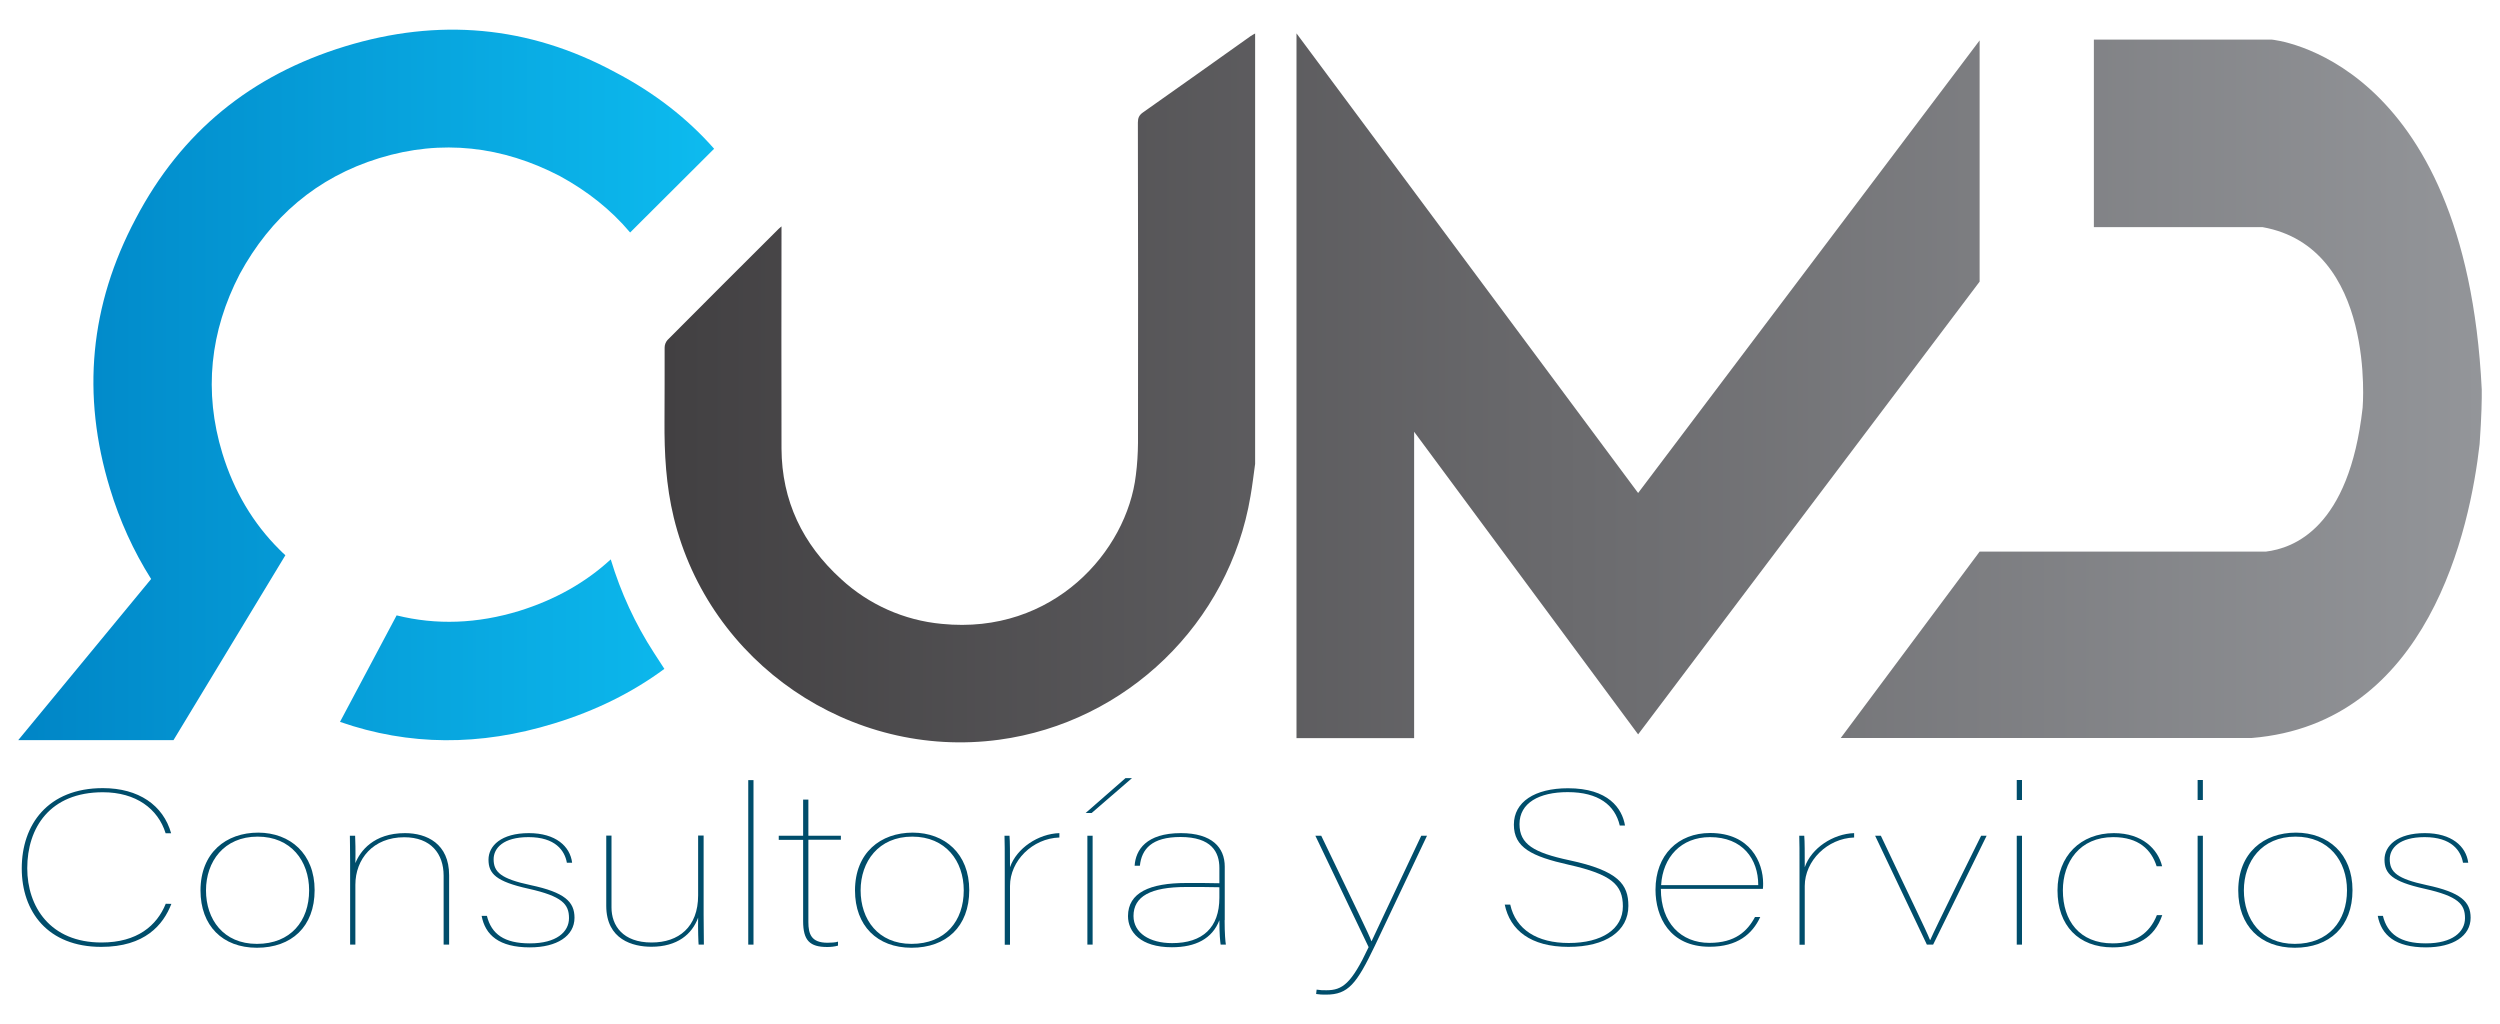 <?xml version="1.0" encoding="utf-8"?>
<!-- Generator: Adobe Illustrator 26.0.0, SVG Export Plug-In . SVG Version: 6.00 Build 0)  -->
<svg version="1.1" id="Capa_1" xmlns="http://www.w3.org/2000/svg" xmlns:xlink="http://www.w3.org/1999/xlink" x="0px" y="0px"
	 viewBox="0 0 2000 819.4" style="enable-background:new 0 0 2000 819.4;" xml:space="preserve">
<style type="text/css">
	.st0{fill:#004D6B;}
	.st1{fill:url(#SVGID_1_);}
	.st2{fill-rule:evenodd;clip-rule:evenodd;fill:url(#SVGID_00000119112249342990356790000004450086066285489064_);}
</style>
<path class="st0" d="M137.1,723.1c-6.5,16.8-21.2,34.4-56.1,34.4c-42.8,0-63.6-28.2-63.6-62.8c0-34.9,20.8-64.2,64.9-64.2
	c28.6,0,48.3,13.7,54.6,36.1h-4.4c-6.1-19.6-23.7-32.8-50.2-32.8c-42.4,0-60.5,28.4-60.5,60.8c0,30.7,18.3,59.4,59.4,59.4
	c28.6,0,44.3-13.5,51.4-31L137.1,723.1z"/>
<path class="st0" d="M251.7,712.1c0,29.3-18.5,46.1-46.2,46.1c-27.5,0-45.1-17.7-45.1-45.8c0-30.2,20.4-46.3,46.2-46.3
	C232.2,666.2,251.7,683,251.7,712.1z M164.8,712.3c0,23.2,13.9,42.8,40.7,42.8c27.1,0,41.8-18.4,41.8-42.8c0-23.5-14.5-43-41.2-43
	C179.1,669.3,164.8,689.3,164.8,712.3z"/>
<path class="st0" d="M280.1,689.8c0-8.6-0.2-19.3-0.2-21.2h4.2c0.2,4,0.4,11.6,0.2,21.9c3.8-9.5,14.5-24,39.7-24
	c17.4,0,35.3,8.4,35.3,33.7v55.5h-4.4v-55.2c0-17.4-10.1-30.7-31.5-30.7c-25,0-39.1,17.5-39.1,38v47.9h-4.2V689.8z"/>
<path class="st0" d="M389.5,732.6c3.6,14.7,13.9,22.1,34.4,22.1c21.2,0,31.3-9.1,31.3-20.2c0-11.2-5.5-17.5-32.3-23.5
	c-26.2-5.8-32.1-12.1-32.1-23.3c0-11,10.1-21.2,32.3-21.2c21.4,0,33,10.5,34.6,23.7h-4.2c-1.7-9.7-9.2-20.5-30.7-20.5
	c-20.2,0-27.9,8.8-27.9,17.7c0,10.2,5.7,15.6,29.6,20.7c27.3,5.8,35.1,13.3,35.1,26.1c0,14.6-14.1,23.7-35.7,23.7
	c-24.6,0-35.7-9.8-38.6-25.2H389.5z"/>
<path class="st0" d="M562.9,731.9c0,8.6,0.2,20,0.2,23.8h-4.2c-0.2-1.2-0.6-13-0.4-21.6c-4.8,13.2-16.6,23.3-37.4,23.3
	c-14.7,0-36.1-5.6-36.1-32.8v-56.1h4.2v57.5c0,14.4,9,28,32.1,28c21.6,0,37.2-12.3,37.2-37.7v-47.9h4.4V731.9z"/>
<path class="st0" d="M598.6,755.7V624.1h4.2v131.6H598.6z"/>
<path class="st0" d="M623,668.6h19.5v-28.9h4.2v28.9h26v3.2h-26v65.9c0,9.5,2.3,16.5,15.3,16.5c2.7,0,6.5-0.2,8.4-0.9v3.2
	c-2.8,0.8-5.7,1.1-8.6,1.1c-13.9,0-19.3-5.1-19.3-20.7v-65H623V668.6z"/>
<path class="st0" d="M775.4,712.1c0,29.3-18.5,46.1-46.2,46.1c-27.5,0-45.2-17.7-45.2-45.8c0-30.2,20.4-46.3,46.2-46.3
	C755.9,666.2,775.4,683,775.4,712.1z M688.5,712.3c0,23.2,13.9,42.8,40.7,42.8c27.1,0,41.8-18.4,41.8-42.8c0-23.5-14.5-43-41.2-43
	C702.8,669.3,688.5,689.3,688.5,712.3z"/>
<path class="st0" d="M803.8,698.4c0-19.1,0-24.4-0.2-29.8h4c0.4,4.4,0.4,14.4,0.4,25.2c5.3-15.3,22.7-26.8,39.5-27.3v3.5
	c-21.5,0.7-39.5,18.6-39.5,38.8v47h-4.2L803.8,698.4z"/>
<path class="st0" d="M905.6,622.5l-32.3,27.9h-4.8l31.9-27.9H905.6z M869.9,668.6h4.2v87.1h-4.2V668.6z"/>
<path class="st0" d="M979.7,736.1c0,11,0.6,17.3,1,19.6h-4.2c-0.4-2.8-1-8.4-1-19.5c-5.7,14.7-18.9,21.6-38,21.6
	c-25.2,0-35.1-12.4-35.1-24.9c0-18.8,17.4-26.5,46.6-26.5c12,0,18.9,0,26.5,0.2v-12.3c0-12.6-6.3-24.7-31.1-24.7
	c-23.1,0-31.1,9.7-32.5,23h-4.2c0.8-12.6,9.2-26.1,37-26.1c25,0,35.1,11.6,35.1,26.8V736.1z M975.5,709.8
	c-7.1-0.2-15.8-0.2-26.7-0.2c-28.3,0-42,7.5-42,23.2c0,13.5,12.8,21.7,30.9,21.7c24.4,0,37.8-12.4,37.8-36.3V709.8z"/>
<path class="st0" d="M1057,668.6c28.6,59.6,38.2,78.9,40.1,84.3h0.2c3.2-7,14.3-30.3,39.7-84.3h4.6l-41.8,88.2
	c-14.5,30.2-21.2,38.9-38.9,38.9c-2.7,0.1-5.4-0.1-8-0.5l0.4-3.5c2.6,0.4,5.2,0.6,7.8,0.5c12.8,0,20-5.1,33.8-34.5l-42.6-89.1
	L1057,668.6z"/>
<path class="st0" d="M1208.2,723.7c4.4,20,21.6,30.7,46.8,30.7c26.5,0,43.3-11.1,43.3-29.3c0-17.3-9-25.6-43.3-33.3
	c-29.8-6.7-43.9-13.8-43.9-32.1c0-18.1,16.6-29.1,43.3-29.1c32.3,0,43.3,16.1,45.6,29.8h-4.2c-3.8-16.3-17-26.7-41.6-26.7
	c-22.9,0-38.6,8.6-38.6,25.6c0,16,11.3,22.8,39.9,28.9c39.3,8.4,47.2,19.3,47.2,36.5c0,20.2-18.1,32.8-47.9,32.8
	c-30.4,0-46.8-13.5-51-33.8L1208.2,723.7z"/>
<path class="st0" d="M1328.7,711.2c0,27.2,16.2,43.1,38.8,43.1c20.6,0,30.4-9.3,36.5-20.7h4.2c-6.3,13.7-18.3,23.8-40.5,23.8
	c-32.1,0-43.3-24-43.3-45.6c0-27.9,18.1-45.4,43.7-45.4c32.3,0,42.4,23.7,42.4,40.3c0,1.5,0,2.9-0.2,4.4H1328.7z M1406.6,708.1
	c0-21-12.6-38.4-38.6-38.4c-23.1,0-37.8,16-39.1,38.4H1406.6z"/>
<path class="st0" d="M1439.6,698.4c0-19.1,0-24.4-0.2-29.8h4c0.4,4.4,0.4,14.4,0.4,25.2c5.2-15.3,22.7-26.8,39.5-27.3v3.5
	c-21.4,0.7-39.5,18.6-39.5,38.8v47h-4.2L1439.6,698.4z"/>
<path class="st0" d="M1504.7,668.6c21.4,45.4,36.5,76.1,39.3,83.4h0.2c3.4-8.1,35.7-73.5,40.7-83.4h4.4l-42.8,87.1h-5l-41.4-87.1
	H1504.7z"/>
<path class="st0" d="M1613.4,640v-16h4.2v16H1613.4z M1613.4,668.6h4.2v87.1h-4.2V668.6z"/>
<path class="st0" d="M1729.8,732.1c-6.3,18.4-20.6,25.8-39.7,25.8c-27.3,0-44.1-17.5-44.1-45.6c0-27.5,18.5-45.8,45.1-45.8
	c22.9,0,35.3,13,38.6,26.5h-4.4c-4.2-13.2-14.3-23.3-34.7-23.3c-26.9,0-40.3,20-40.3,42.6c0,24.2,13.2,42.4,39.9,42.4
	c18,0,29.6-8.1,35.3-22.6L1729.8,732.1z"/>
<path class="st0" d="M1758.1,640v-16h4.2v16H1758.1z M1758.1,668.6h4.2v87.1h-4.2V668.6z"/>
<path class="st0" d="M1882,712.1c0,29.3-18.5,46.1-46.2,46.1c-27.5,0-45.2-17.7-45.2-45.8c0-30.2,20.4-46.3,46.2-46.3
	C1862.5,666.2,1882,683,1882,712.1z M1795.1,712.3c0,23.2,13.9,42.8,40.7,42.8c27.1,0,41.8-18.4,41.8-42.8c0-23.5-14.5-43-41.2-43
	C1809.3,669.3,1795.1,689.3,1795.1,712.3z"/>
<path class="st0" d="M1906.3,732.6c3.6,14.7,13.9,22.1,34.4,22.1c21.2,0,31.3-9.1,31.3-20.2c0-11.2-5.5-17.5-32.3-23.5
	c-26.2-5.8-32.1-12.1-32.1-23.3c0-11,10.1-21.2,32.3-21.2c21.4,0,33,10.5,34.7,23.7h-4.2c-1.7-9.7-9.2-20.5-30.7-20.5
	c-20.2,0-27.9,8.8-27.9,17.7c0,10.2,5.7,15.6,29.6,20.7c27.3,5.8,35.1,13.3,35.1,26.1c0,14.6-14.1,23.7-35.7,23.7
	c-24.6,0-35.7-9.8-38.6-25.2H1906.3z"/>
<linearGradient id="SVGID_1_" gradientUnits="userSpaceOnUse" x1="14.57" y1="511.47" x2="571.35" y2="511.47" gradientTransform="matrix(1 0 0 -1 0 819.399)">
	<stop  offset="0" style="stop-color:#0085C6"/>
	<stop  offset="1" style="stop-color:#0DBBEF"/>
</linearGradient>
<path class="st1" d="M571.3,119l-67.2,67c-15.2-18.1-34.1-33.1-56.3-45.2c-45.8-23.8-94.3-29.7-144.4-14.3s-87,47.4-111.6,92.7
	c-23.8,45.8-29,94.1-13.9,143.5c9.3,30.4,24.7,56.1,45.5,76.8c1.6,1.6,3.2,3.2,4.9,4.7L178.2,527l-39.4,65.1H14.6l106.3-128.9
	c-14.2-22.5-25.2-46.8-32.9-72.3c-23-75.2-16.1-146.9,20.6-216C145.1,105.3,200.9,60.1,276,37.1c74.5-22.8,146.7-16.8,216,20.6
	C523.4,74.1,549.8,94.6,571.3,119z M488.6,447.5c-20.2,18.6-44.6,32.3-73.1,41.2c-33.7,10.3-66.4,11.5-98.2,3.6L272,577.5
	c55.2,19.2,111.9,19.5,171.1,1.3c33.4-10.2,62.8-24.8,88.4-43.7l-8.3-12.8C508.2,499.2,496.6,474,488.6,447.5L488.6,447.5z"/>
<linearGradient id="SVGID_00000086664838206044592650000015931116899638565023_" gradientUnits="userSpaceOnUse" x1="531.583" y1="509.124" x2="1985.427" y2="509.124" gradientTransform="matrix(1 0 0 -1 0 819.399)">
	<stop  offset="0" style="stop-color:#424042"/>
	<stop  offset="1" style="stop-color:#939599"/>
</linearGradient>
<path style="fill-rule:evenodd;clip-rule:evenodd;fill:url(#SVGID_00000086664838206044592650000015931116899638565023_);" d="
	M1583.8,32.2l-273.3,362.2L1037.2,26.7v563.8h94.1V345.4l179.2,242.1l273.2-362.2V32.2z M1983.7,355.2
	c-7.6,67-40.4,223.6-182.4,235.2h-328.7l111.1-149.1h228.9c22.1-2.7,66.7-18.5,77.5-115.1c0,0,11-128.3-80.1-144.5h-134.9v-150
	h142.4c0,0,154.8,13.6,167.9,279.9C1985.5,318.9,1985.3,332.5,1983.7,355.2L1983.7,355.2z M1004.1,371.1c-1.2,8.6-2.2,17.3-3.7,25.8
	C983.4,498.5,901.2,578,799.2,591.8c-118.8,16-231.9-61.4-260.2-177.8c-6.2-25.5-7.6-51.3-7.4-77.4c0.2-19.5,0-39,0.1-58.5
	c0-2.2,0.8-4.4,2.3-6.1c29.6-29.7,59.2-59.4,89-89c0.4-0.4,0.9-0.8,2.2-1.9v5.5c0,57.4-0.2,114.8,0,172.2
	c0.2,41.9,16.9,76.5,47.6,104.4c22.2,20.5,50.5,33.1,80.6,35.9c89.3,9,148.2-58.3,155.3-119.1c1.1-8.5,1.6-17.1,1.7-25.6
	c0.1-85.5,0.1-170.9-0.1-256.4c0-3.6,1-5.9,4-8c28.8-20.3,57.5-40.7,86.2-61.1c1.1-0.8,2.4-1.4,3.6-2.1L1004.1,371.1z"/>
</svg>
